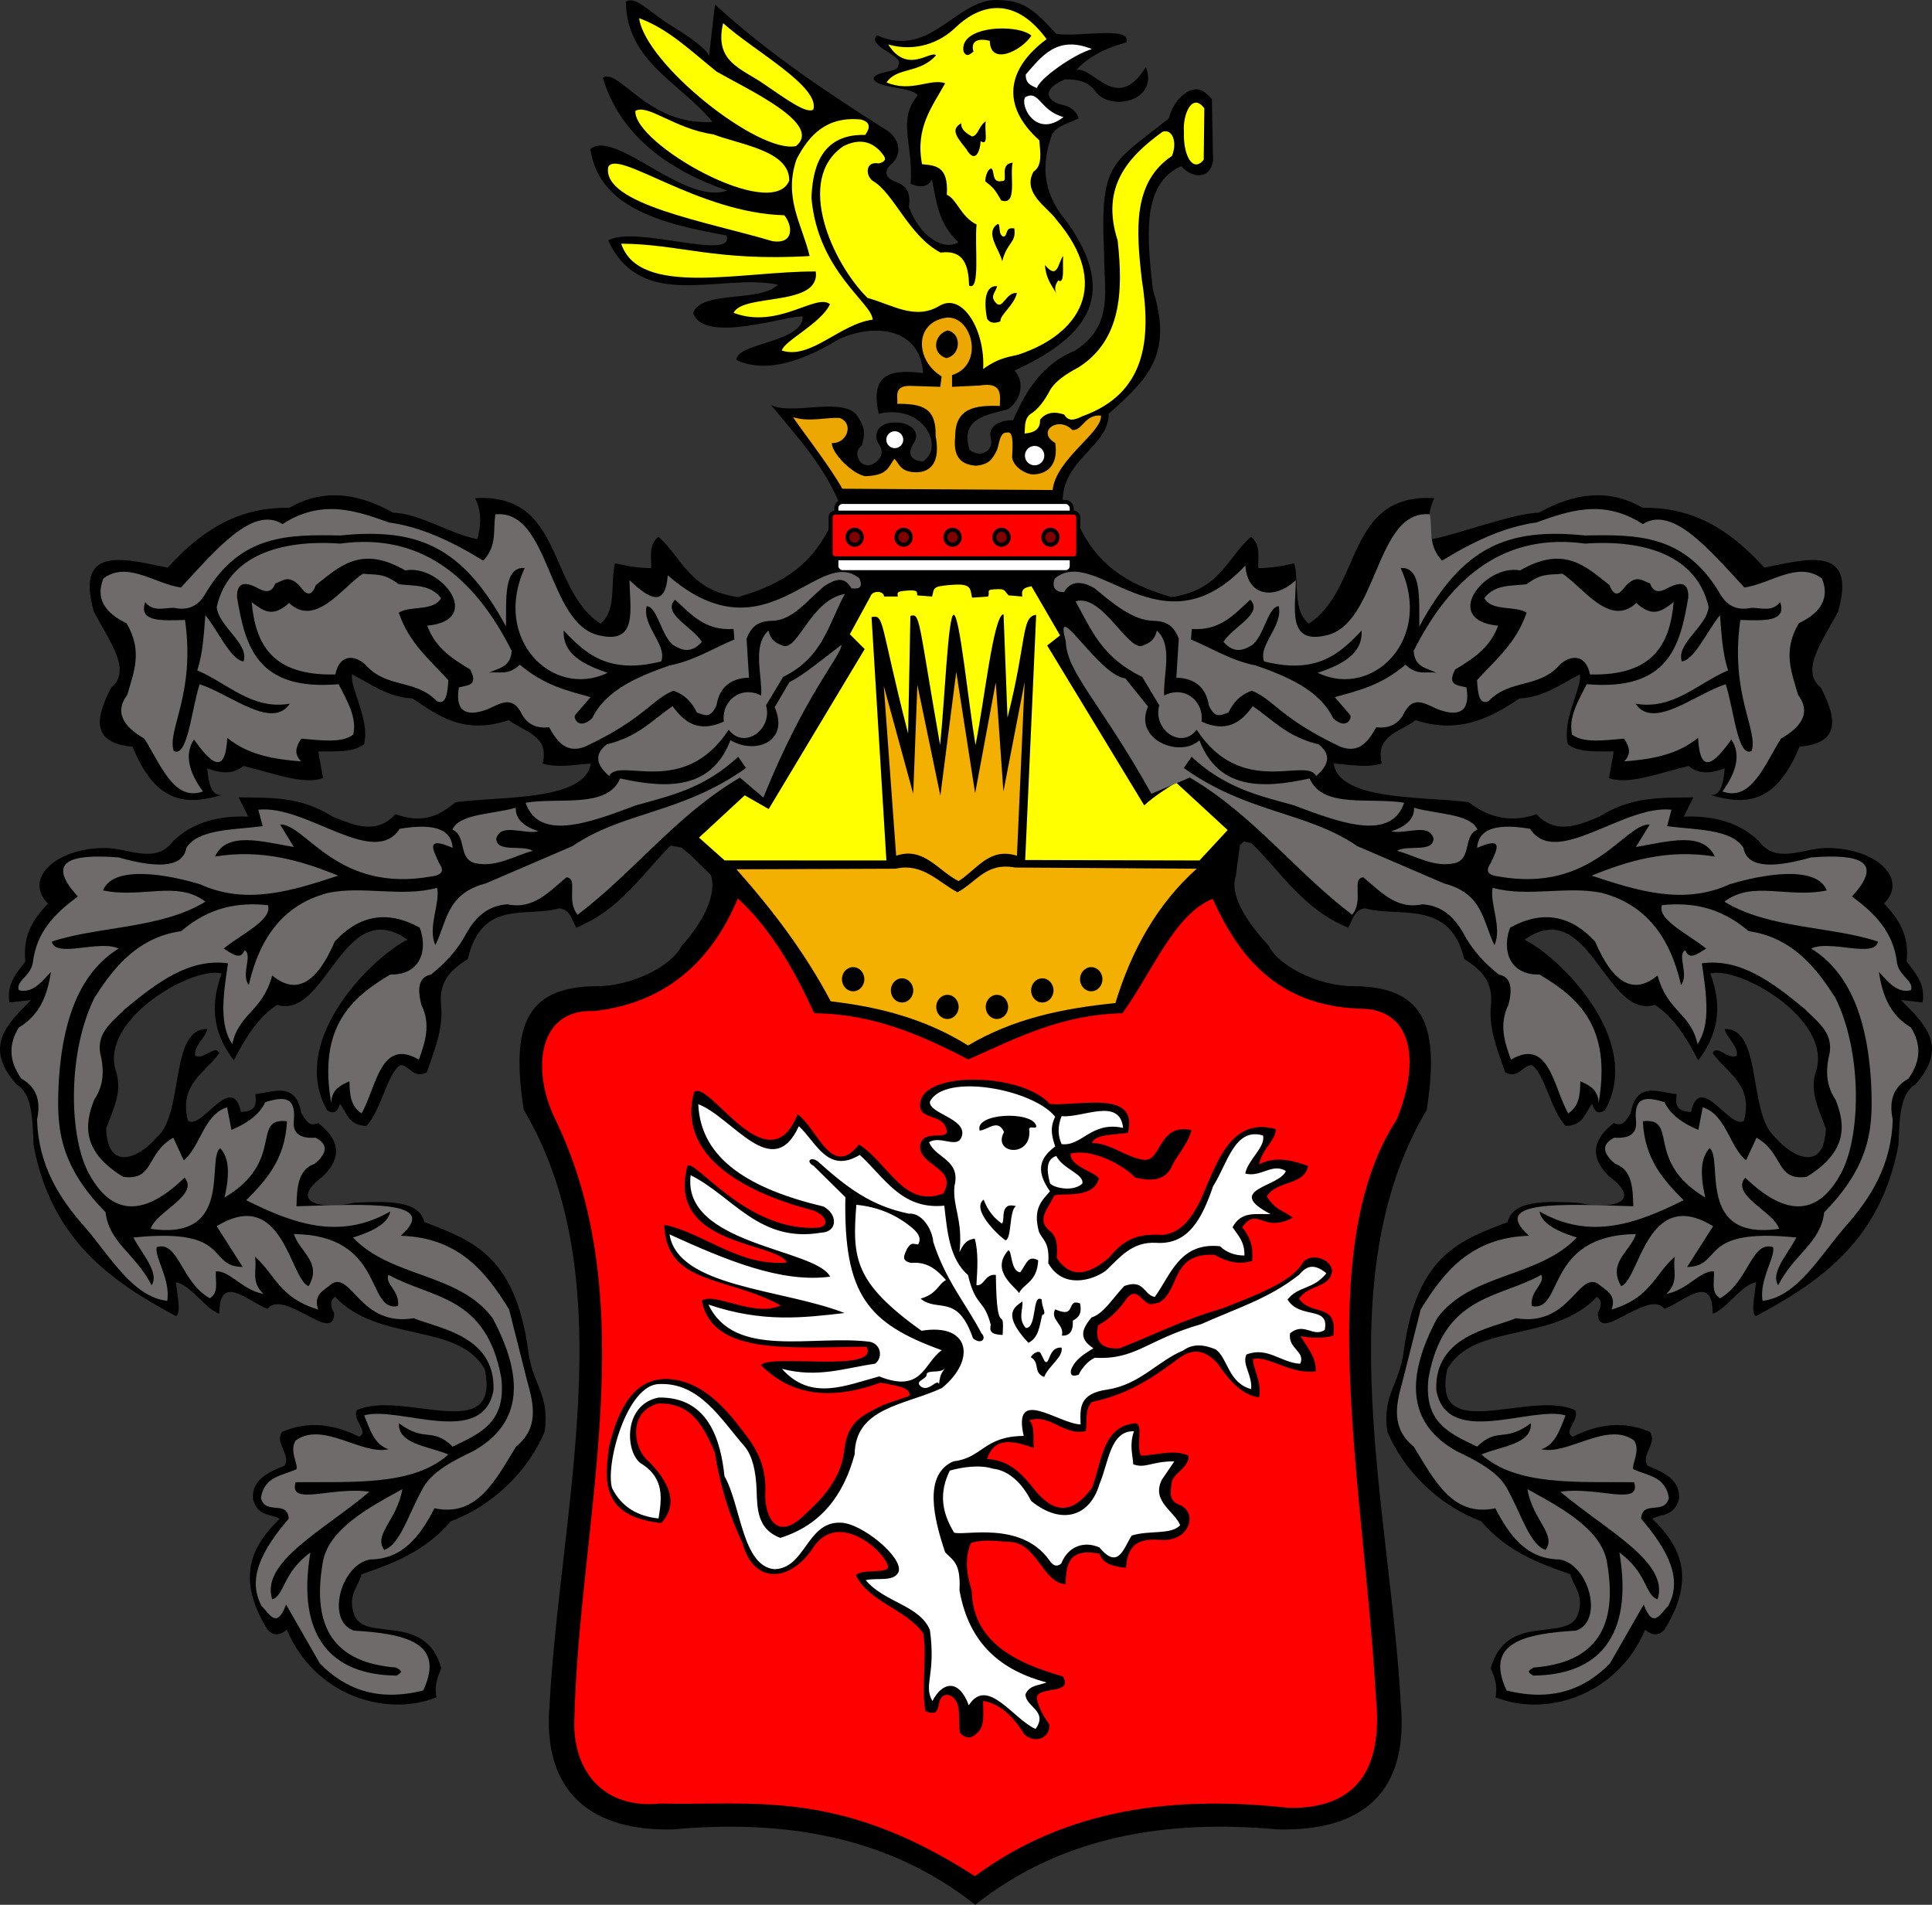 <?xml version="1.0" encoding="UTF-8" standalone="no"?>
<!-- Created with Inkscape (http://www.inkscape.org/) -->
<svg
   xmlns:dc="http://purl.org/dc/elements/1.1/"
   xmlns:cc="http://web.resource.org/cc/"
   xmlns:rdf="http://www.w3.org/1999/02/22-rdf-syntax-ns#"
   xmlns:svg="http://www.w3.org/2000/svg"
   xmlns="http://www.w3.org/2000/svg"
   xmlns:sodipodi="http://sodipodi.sourceforge.net/DTD/sodipodi-0.dtd"
   xmlns:inkscape="http://www.inkscape.org/namespaces/inkscape"
   id="svg2"
   sodipodi:version="0.32"
   inkscape:version="0.45.1"
   width="1026.201"
   height="1011.723"
   version="1.0"
   sodipodi:docbase="E:\WIKIPEDIA\Poczekalnia"
   sodipodi:docname="POL_gmina_Dębno_COA.svg"
   inkscape:output_extension="org.inkscape.output.svg.inkscape">
  <rect width="100%" height="100%" fill="#333333" stroke="none"/>
  <defs
     id="defs5" />
  <sodipodi:namedview
     inkscape:window-height="702"
     inkscape:window-width="836"
     inkscape:pageshadow="2"
     inkscape:pageopacity="0.0"
     guidetolerance="10.0"
     gridtolerance="10.0"
     objecttolerance="10.0"
     borderopacity="1.0"
     bordercolor="#666666"
     pagecolor="#ffffff"
     id="base"
     inkscape:zoom="0.4899861"
     inkscape:cx="511.17776"
     inkscape:cy="506.01435"
     inkscape:window-x="42"
     inkscape:window-y="6"
     inkscape:current-layer="svg2" />
  <g
     id="g3338"
     transform="translate(-0.134,0.66)">
    <path
       id="path3281"
       d="M 529.688,-0.656 C 507.843,-1.081 494.157,30.875 465.969,18.062 C 460.005,24.034 480.933,28.773 477.25,34.031 C 477.548,37.979 467.394,36.523 464.094,40.625 C 464.649,46.554 484.601,45.194 487.594,50 C 476.432,63.18 485.435,75.795 483.812,97 C 488.603,98.911 492.759,99.128 495.156,94.656 C 497.468,106.197 498.419,117.997 509.188,128 C 501.871,132.67 488.94,125.67 482.875,109.188 C 484.231,100.241 480.471,97.887 476.312,96.031 C 470.727,94.24 468.596,90.417 474.438,85.719 C 479.957,79.585 476.654,72.351 471.594,68.812 C 439.519,48.569 408.019,27.509 379.906,1.719 L 376.719,29.344 C 376.588,27.628 373.461,23.243 356.938,13.125 C 344.696,5.629 337.842,-3.053 332.562,0.219 C 332.802,32.021 361.989,43.676 378.594,64.094 C 344.028,66.268 329.085,35.226 320.344,40.625 C 329.756,72.428 357.226,90.515 386.375,100.531 C 363.815,108.717 326.85,67.626 313.719,78.5 C 318.141,108.742 349.171,117.869 386.031,124.375 C 390.772,138.557 337.527,118.653 323.188,127.062 C 341.044,165.406 382.698,144.238 413.375,150.531 C 403.644,160.175 372.788,153.334 368.281,165.562 C 373.867,182.412 419.065,166.523 426.5,167.438 C 426.588,181.573 391.292,181.169 391.344,190.625 C 410.271,199.185 432.586,187.324 446.156,179.312 C 464.84,170.843 489.054,173.637 490.406,197.5 C 474.998,195.665 461.77,196.464 466.906,219.125 C 490.422,213.577 502.186,236.523 490.406,244.469 C 482.895,243.819 482.198,239.569 485.75,234.188 C 488.978,229.297 484.336,223.529 475.625,223.781 C 466.053,223.557 463.913,230.672 466.688,234.781 C 468.425,237.354 469.732,240.563 466.219,244.094 C 458.229,251.334 451.945,240.036 457.812,236.125 C 459.757,229.869 459.904,226.176 454.688,219.125 C 445.477,210.444 420.417,220.046 409.594,214.406 C 422.679,230.329 436.804,245.42 445.312,265.156 L 444.438,283.844 L 440.844,279.312 C 429.519,302.5 411.429,310.768 392.156,316.469 C 366.402,312.913 362.736,295.872 349.875,284.438 C 344.437,288.803 346.231,295.231 346.031,301.094 C 340.061,301.115 333.554,300.116 326.781,298.531 C 324.246,309.228 327.768,323.703 319.094,330.562 C 290.683,312.051 299.718,261.115 252.469,263.938 C 256.396,271.7 255.37,278.749 253.75,285.719 C 239.057,282.936 223.364,272.144 208.906,271.625 C 198.365,265.721 187.906,262.368 177.594,262.406 C 169.573,262.436 161.628,264.516 153.781,269.062 C 127.283,268.601 107.712,280.38 89.25,300.812 C 68.828,297.052 39.424,287.274 49.969,324.156 C 57.95,339.56 70.494,355.331 59.188,364.562 C 50.669,380.873 48.615,394.028 70.5,395.938 C 82.332,424.705 97.364,427.819 117.906,421.562 C 112.421,422.22 110.93,415.564 110.219,407.469 C 117.721,410.326 124.344,410.557 129.438,406.188 C 144.365,409.707 161.242,416.491 171.719,412.594 L 169.156,398.5 C 177.752,398.177 187.155,399.482 193.5,394.656 C 196.768,381.592 185.914,364.722 187.094,357.5 C 197.196,362.638 206.077,369.639 219.156,370.312 C 233.081,379.509 246.342,389.806 270.406,381.844 C 278.371,388.045 292.154,389.874 288.344,404.906 C 296.887,407.349 305.425,405.41 313.969,404.906 C 310.853,424.915 266.014,422.246 242.219,425.406 C 234.282,431.656 226.008,437.388 210.188,431.812 C 200.129,442.723 188.472,437.88 176.844,433.094 C 159.073,421.904 143.103,423.235 126.875,422.844 L 132,433.094 C 114.613,432.393 101.626,436.957 92.281,445.906 C 82.886,458.734 68.645,449.858 56.375,449.75 C 29.639,449.535 12.458,466.271 25.625,479.219 C 18.442,486.899 12.069,495.258 13.594,510.062 C 8.963,516.173 3.56,521.799 5.125,531.781 L 16.656,530.5 C 4.273,542.933 -9.161,555.086 8.969,575.344 C 17.295,580.154 17.423,593.972 17.938,607.375 C 27.2,657.632 58.924,679.838 93.562,698.375 C 96.494,697.084 94.398,687.754 93.562,680.438 C 101.432,681.642 109.514,695.009 116.625,697.094 C 116.676,675.007 131.846,690.735 142.25,694.531 C 147.013,688.416 157.214,695 166.594,699.656 C 171.33,702.093 177.728,704.898 177.594,696.719 C 175.672,693.155 175.237,690.086 178.125,688.125 C 201.195,712.801 243.383,701.473 257.594,726.562 C 266.471,767.809 213.712,737.206 189.656,748.344 C 187.055,753.542 196.359,759.719 190.938,762.469 C 177.268,755.554 163.607,753.96 149.938,759.906 C 145.84,766.188 154.972,771.863 151.219,777.844 C 141.946,781.536 133.551,785.761 134.562,795.781 C 137.318,805.03 143.752,803.228 148.656,806.031 C 134.03,820.373 125.023,837.089 142.25,864.969 C 145.667,868.542 149.083,867.813 152.5,864.969 C 166.997,899.408 204.481,911.757 231.969,900.875 C 230.72,894.171 232.643,889.851 234.531,885.5 C 226.341,855.334 194.103,871.803 188.375,857.281 C 184.481,846.784 190.381,842.414 192.219,835.5 C 209.125,829.68 225.904,823.384 239.656,807.312 C 261.137,799.439 280.671,781.07 289.469,759.594 C 292.186,739.412 282.785,734.987 280.594,716.094 C 273.495,664.613 249.05,657.745 225.562,648.406 C 222.579,636.629 205.496,637.367 188.375,638.156 C 170.719,642.023 152.839,638.236 171.719,624.062 C 181.784,614.26 180.809,604.842 169.156,595.844 C 163.838,598.209 162.482,593.645 160.188,590.719 C 157.246,573.501 145.627,579.441 135.844,580.469 C 135.908,584.729 137.359,589.569 128.156,589.969 C 123.323,568.028 107.092,600.115 99.969,594.562 C 94.997,575.172 109.167,569.304 116.625,558.688 C 114.465,553.783 108.084,562.74 103.812,559.969 C 102.974,554.774 109.614,550.276 110.219,545.875 C 89.874,545.51 98.176,591.122 83.312,603.531 C 75.076,613.4 57.376,622.917 56.531,598.781 C 60.009,588.767 65.612,579.188 61.5,567.656 C 53.653,540.208 102.743,512.338 117.906,516.406 C 110.696,535.345 114.674,550.011 124.312,562.531 C 130.689,550.08 137.803,539.122 147.375,533.062 C 173.505,541.204 182.245,474.159 216.594,498.469 C 199.552,506.469 152.469,551.147 173.906,589.156 C 176.449,590.512 178.935,591.349 180.688,585.594 C 184.394,590.239 185.135,597.138 194.719,597.375 C 202.657,589.197 205.758,569.506 212.75,565.094 C 217.427,564.916 219.753,572.634 226.844,568.938 C 230.581,557.795 235.379,547.015 234.531,534.344 C 232.667,520.247 240.204,514.113 248.625,508.719 C 256.131,476.683 279.609,486.865 297.312,481.781 C 303.439,482.689 303.785,488.25 306.281,492.062 C 329.658,482.411 340.934,463.937 356.312,448.469 L 361.906,449.438 C 361.918,449.446 361.926,449.46 361.938,449.469 C 363.409,450.616 364.86,451.769 366.312,452.938 L 377.688,464.062 C 381.338,474.594 372.637,490.458 362.25,501.625 C 356.644,513.062 334.679,523.26 317.125,523.156 C 277.388,523.292 271.949,547.005 278.312,588.812 C 331.86,678.909 297.496,801.558 292,905.5 C 288.166,952.291 315.51,972.045 357.406,971.031 C 416.625,965.613 472.204,974.624 518.125,1011.062 C 564.046,974.624 619.656,965.613 678.875,971.031 C 722.844,972.045 748.084,952.291 744.25,905.5 C 738.754,801.558 704.422,678.909 757.969,588.812 C 764.333,547.005 758.862,523.292 719.125,523.156 C 701.571,523.26 679.606,513.062 674,501.625 C 663.613,490.458 652.881,475.282 656.531,464.75 L 658.75,448.094 L 660.875,446.344 L 664.906,447.188 C 680.948,462.899 692.174,482.148 716.188,492.062 C 718.684,488.25 719.029,482.689 725.156,481.781 C 742.86,486.865 770.338,476.683 777.844,508.719 C 786.265,514.113 793.802,520.247 791.938,534.344 C 791.09,547.015 795.888,557.795 799.625,568.938 C 806.715,572.634 809.042,564.916 813.719,565.094 C 820.711,569.506 823.812,589.197 831.75,597.375 C 841.334,597.138 842.074,590.239 845.781,585.594 C 847.534,591.349 850.02,590.512 852.562,589.156 C 874,551.147 826.917,506.469 809.875,498.469 C 844.223,474.159 852.964,541.204 879.094,533.062 C 888.666,539.122 895.78,550.08 902.156,562.531 C 911.795,550.011 915.773,535.345 908.562,516.406 C 923.726,512.338 972.784,540.208 964.938,567.656 C 960.825,579.188 966.46,588.767 969.938,598.781 C 969.093,622.917 951.393,613.4 943.156,603.531 C 928.292,591.122 936.595,545.51 916.25,545.875 C 916.855,550.276 923.495,554.774 922.656,559.969 C 918.384,562.74 912.004,553.783 909.844,558.688 C 917.301,569.304 931.472,575.172 926.5,594.562 C 919.376,600.115 903.146,568.028 898.312,589.969 C 889.11,589.569 890.561,584.729 890.625,580.469 C 880.842,579.441 869.223,573.501 866.281,590.719 C 863.986,593.645 862.631,598.209 857.312,595.844 C 845.659,604.842 844.685,614.26 854.75,624.062 C 873.63,638.236 855.719,642.023 838.062,638.156 C 820.941,637.367 803.89,636.629 800.906,648.406 C 777.419,657.745 752.973,664.613 745.875,716.094 C 743.684,734.987 734.283,739.412 737,759.594 C 745.797,781.07 765.332,799.439 786.812,807.312 C 800.565,823.384 817.312,829.68 834.219,835.5 C 836.057,842.414 841.957,846.784 838.062,857.281 C 832.335,871.803 800.128,855.334 791.938,885.5 C 793.825,889.851 795.749,894.171 794.5,900.875 C 821.987,911.757 859.472,899.408 873.969,864.969 C 877.386,867.813 880.801,868.542 884.219,864.969 C 901.446,837.089 892.439,820.373 877.812,806.031 C 882.716,803.228 889.151,805.03 891.906,795.781 C 892.918,785.761 884.522,781.536 875.25,777.844 C 871.496,771.863 880.628,766.188 876.531,759.906 C 862.861,753.96 849.17,755.554 835.5,762.469 C 830.078,759.719 839.382,753.542 836.781,748.344 C 812.725,737.206 759.998,767.809 768.875,726.562 C 783.086,701.473 825.273,712.801 848.344,688.125 C 851.232,690.086 850.765,693.155 848.844,696.719 C 848.709,704.898 855.138,702.093 859.875,699.656 C 869.255,695 879.455,688.416 884.219,694.531 C 894.623,690.735 909.793,675.007 909.844,697.094 C 916.955,695.009 925.037,681.642 932.906,680.438 C 932.071,687.754 929.975,697.084 932.906,698.375 C 967.544,679.838 999.269,657.632 1008.531,607.375 C 1009.046,593.972 1009.174,580.154 1017.5,575.344 C 1035.63,555.086 1022.196,542.933 1009.812,530.5 L 1021.344,531.781 C 1022.909,521.799 1017.506,516.173 1012.875,510.062 C 1014.4,495.258 1008.027,486.899 1000.844,479.219 C 1014.01,466.271 996.798,449.535 970.062,449.75 C 957.793,449.858 943.583,458.734 934.188,445.906 C 924.843,436.957 911.855,432.393 894.469,433.094 L 899.594,422.844 C 883.366,423.235 867.395,421.904 849.625,433.094 C 837.997,437.88 826.34,442.723 816.281,431.812 C 800.461,437.388 788.187,431.656 780.25,425.406 C 756.454,422.246 711.616,424.915 708.5,404.906 C 717.044,405.41 725.581,407.349 734.125,404.906 C 730.315,389.874 744.097,388.045 752.062,381.844 C 776.126,389.806 793.388,379.509 807.312,370.312 C 820.391,369.639 829.242,362.638 839.344,357.5 C 840.523,364.722 829.669,381.592 832.938,394.656 C 839.282,399.482 848.717,398.177 857.312,398.5 L 854.75,412.594 C 865.227,416.491 882.104,409.707 897.031,406.188 C 902.125,410.557 908.748,410.326 916.25,407.469 C 915.539,415.564 914.048,422.22 908.562,421.562 C 929.104,427.819 944.137,424.705 955.969,395.938 C 977.853,394.028 975.799,380.873 967.281,364.562 C 955.975,355.331 968.487,339.56 976.469,324.156 C 987.014,287.274 957.641,297.052 937.219,300.812 C 918.756,280.38 899.186,268.601 872.688,269.062 C 854.751,258.67 836.302,261.129 817.562,271.625 C 803.104,272.144 775.412,282.936 760.719,285.719 C 759.099,278.749 758.072,271.7 762,263.938 C 714.75,261.115 723.754,312.051 695.344,330.562 C 686.669,323.703 690.192,309.228 687.656,298.531 C 680.883,300.116 674.408,301.115 668.438,301.094 C 668.238,295.231 670.032,288.803 664.594,284.438 C 651.733,295.872 648.067,312.913 622.312,316.469 C 603.04,310.768 584.949,302.5 573.625,279.312 L 569.688,284.25 L 564.594,266 C 564.34,243.062 589.066,236.673 589.031,219.125 C 609.522,200.782 623.49,187.811 612.531,153.344 C 609.661,127.483 605.813,97.084 627.562,87.594 C 633.199,94.054 642.742,94.943 644.469,84.781 L 643.844,51.938 C 641.977,50.096 638.738,45.96 634.062,46.906 C 628.694,47.993 622.892,54.295 620.969,62.219 C 590.866,86.48 584.215,84.593 586.594,134.219 C 586.522,153.95 591.848,172.103 571.188,185.562 C 554.81,192.101 545.271,205.877 538.281,222.531 C 529.038,222.529 524.934,226.961 526.438,232.375 C 528.012,238.044 521.787,243.168 515.125,238.312 C 509.863,221.506 524.109,219.739 535.625,216.719 C 544.062,210.33 543.465,200.831 539.031,196.188 C 574.09,179.803 596.617,158.538 566.5,116.719 C 555.911,104.314 551.938,89.5 558.969,70.688 C 561.783,65.986 568.081,64.753 573.062,62.219 C 572.301,58.87 568.922,55.983 565.031,55.188 C 556.915,53.528 552.205,47.37 565.562,41.562 C 571.967,41.166 578.281,42.688 581.938,47.812 C 589.83,58.874 615.79,53.085 608.781,34.969 C 593.311,59.86 581.467,34.903 571.875,36.438 C 578.908,28.83 588.21,24.659 598.438,21.844 C 601.07,12.904 574.211,19.167 561.188,17.344 C 548.429,3.443 543.522,-0.382 529.688,-0.656 z M 447.406,287.594 L 566.219,288.656 L 556.188,301.281 L 455.906,298.281 L 447.406,287.594 z "
       style="fill:#000000;fill-rule:evenodd;stroke:none;stroke-width:1px;stroke-linecap:butt;stroke-linejoin:miter;stroke-opacity:1" />
    <path
       sodipodi:nodetypes="ccccccccccccccc"
       id="path3248"
       d="M 517.974,995.876 C 446.065,949.371 400.85,958.388 350.772,957.291 C 320.598,960.341 304.749,939.962 305.172,914.029 C 307.427,808.423 342.997,692.276 294.921,593.521 C 282.534,568.065 285.59,535 315.695,536.365 C 353.483,532.205 378.114,510.053 392.04,476.525 C 409.733,492.857 422.254,514.791 432.619,537.534 C 463.872,537.777 489.551,549.168 514.466,562.088 C 539.723,550.865 563.996,538.166 596.313,537.534 C 611.889,516.191 623.784,485.033 644.252,476.733 C 657.807,506.735 678.174,533.627 722.799,535.124 C 749.557,535.138 755.245,561.491 741.987,594.073 C 697.024,662.833 724.553,788.281 730.983,901.096 C 734.797,939.474 720.382,959.927 685.175,959.63 C 624.228,952.865 567.023,959.628 517.974,995.876 z "
       style="fill:#ff0000;fill-rule:evenodd;stroke:none;stroke-width:1px;stroke-linecap:butt;stroke-linejoin:miter;stroke-opacity:1" />
    <g
       transform="translate(-1.232,0)"
       id="g3297"
       style="stroke:none">
      <path
         style="fill:#000000;fill-rule:evenodd;stroke:none;stroke-width:0.641;stroke-linecap:butt;stroke-linejoin:miter;stroke-miterlimit:4;stroke-dasharray:none;stroke-opacity:1"
         d="M 424.997,591.174 C 435.537,598.635 443.129,625.954 457.615,607.203 C 473.294,617.181 481.448,641.208 502.399,633.259 C 510.532,619.234 488.522,618.756 490.185,607.203 C 492.239,598.613 506.382,605.809 504.028,599.06 C 502.259,591.346 491.056,593.794 490.185,587.661 C 487.31,567.738 543.877,568.52 558.971,585.696 C 574.021,587.066 606.495,577.768 600.446,601.064 C 592.976,602.17 582.965,601.75 581.382,606.389 C 591.55,606.556 600.087,614.485 609.067,615.345 C 618.051,616.655 616.777,595.481 634.309,599.629 C 631.523,608.745 625.766,613.557 623.388,619.804 C 619.28,626.776 612.194,626.638 604.324,624.832 C 598.8,618.766 581.991,609.058 569.983,612.088 C 569.811,619.335 583.804,621.878 585.027,625.453 C 581.529,637.513 562.229,631.843 561.026,634.888 C 558.522,640.859 551.706,646.83 558.583,652.801 C 563.146,656.084 563.108,661.667 562.654,667.458 C 570.414,679.212 580.043,676.001 590.339,667.458 C 599.185,656.667 606.219,654.636 618.838,655.244 C 628.693,654.373 634.391,646.226 639.195,636.516 C 648.055,615.891 655.453,592.587 679.094,599.06 C 678.603,605.802 672.055,608.997 670.137,617.788 C 678.822,613.274 687.508,615.586 696.193,618.602 C 694.136,629.302 679.526,626.014 674.208,634.888 C 679.766,643.055 682.454,641.598 688.011,646.145 C 671.891,654.666 669.497,639.657 661.18,651.173 C 665.358,656.412 667.197,661.386 666.453,669.087 C 660.901,670.728 654.616,670.538 646.523,665.83 C 632.919,665.147 629.069,671.697 626.262,677.517 C 623.507,683.86 621.566,688.459 617.21,691.123 C 611.588,692.712 611.589,692.59 606.625,687.815 C 603.419,685.241 601.836,687.131 600.11,688.629 C 596.123,694.517 591.3,699.688 584.64,703.286 C 583.011,711.089 585.441,716.102 596.039,715.5 C 614.15,708.35 631.125,699.78 650.595,694.329 C 666.38,688.025 687.003,680.693 693.08,670.476 C 696.737,664.295 708.439,667.609 708.935,674.403 C 707.746,683.705 696.415,681.427 691.355,689.156 C 697.912,698.604 712.088,690.949 709.557,708.794 C 704.143,710.249 698.302,710.211 692.122,708.985 C 695.747,714.897 700.6,720.362 700.265,727.713 C 686.96,729.588 675.102,719.181 666.88,721.199 C 667.071,726.874 671.823,733.939 670.137,741.556 C 661.204,740.399 654.428,732.769 648.152,723.642 C 640.439,714.962 633.549,716.149 626.981,721.199 C 614.272,730.634 601.228,739.822 581.382,743.999 C 577.586,747.348 578.822,754.053 578.125,759.47 C 565.867,762.078 559.385,749.962 547.998,753.77 C 551.218,756.55 549.978,763.233 550.441,768.426 C 537.575,763.753 529.306,763.294 525.629,774.318 C 536.141,774.691 542.847,780.774 548.812,787.969 C 558.421,800.831 568.73,806.79 581.382,789.597 C 586.573,776.06 586.861,757.619 603.368,755.398 C 609.598,754.093 604.393,767.07 607.439,772.498 C 615.871,772.299 624.589,768.958 632.681,772.498 C 633.109,779.09 623.902,782.014 623.724,787.154 C 622.656,793.107 622.878,796.815 627.795,798.554 C 637.852,802.586 633.525,818.226 618.024,817.282 C 606.391,816.284 600.392,819.349 599.439,832.083 C 592.634,831.429 586.939,829.824 585.454,824.61 C 567.789,821.035 567.844,831.884 567.3,840.8 C 554.468,839.754 552.286,817.545 536.215,818.288 C 529.828,817.727 523.442,816.884 517.056,818.911 C 513.443,827.997 515.046,836.105 517.486,844.056 C 517.988,870.621 539.186,882.189 565.911,889.751 C 567.946,893.062 567.181,895.253 563.469,896.266 C 558.878,897.468 552.094,897.49 552.069,901.151 C 552.905,906.21 555.462,910.696 558.583,914.993 C 559.897,921.077 552.42,926.362 545.555,920.693 C 539.845,911.485 533.092,904.362 523.57,902.78 C 523.467,909.135 524.731,916.401 520.313,919.879 C 517.507,922.758 514.544,923.125 511.356,919.879 C 509.855,912.624 513.17,901.998 504.842,899.523 C 496.689,899.505 503.643,912.662 492.915,908.241 C 490.554,894.478 493.845,882.008 491.814,866.952 C 482.388,853.816 462.715,850.148 455.986,836.01 C 459.495,832.462 471.794,835.262 473.086,831.939 C 473.277,825.365 447.854,800.884 433.809,820.587 C 421.63,839.917 401.733,841.335 395.731,818.911 C 388.563,803.848 383.645,787.847 381.074,770.869 C 375.207,757.225 368.827,744.191 350.947,744.813 C 335.082,749.259 337.894,767.465 344.432,774.126 C 353.904,783.154 363.676,796.404 352.575,808.325 C 321.075,804.789 322.221,786.544 324.89,767.612 C 330.093,746.271 338.8,731.374 355.832,731.785 C 372.582,732.428 385.115,744.821 396.545,760.284 C 404.192,769.727 408.63,779.772 407.849,792.663 C 407.614,805.248 413.923,817.61 427.487,805.068 C 438.182,795.453 447.727,785.195 449.664,770.63 C 451.263,754.139 459.368,751.181 470.834,745.435 L 484.485,740.742 C 485.069,736.114 477.483,735.359 469.014,733.748 C 438.78,744.678 419.704,738.339 405.502,724.456 C 410.694,718.167 468.92,728.912 461.686,714.685 C 420.9,714.789 379.904,719.539 374.128,690.161 C 381.155,685.456 401.943,699.3 416.087,692.7 C 387.514,677.045 355.288,682.044 354.155,649.879 C 374.584,653.844 393.888,672.172 419.344,669.901 C 413.637,658.793 355.023,661.306 366.561,618.411 C 371.417,615.714 398.449,653.954 436.157,651.412 C 442.615,650.319 439.836,644.587 433.187,642.216 C 393.426,631.925 361.463,611.732 369.961,579.565 C 377.188,571.179 409.451,630.432 424.997,591.174 z "
         id="path2161"
         sodipodi:nodetypes="cccccccccccccccccccccccccccccccccccccccccccccccccccccccccccccccccccccccccccccccccccccccccccccccccccccccc" />
      <path
         style="fill:#ffffff;fill-rule:evenodd;stroke:none;stroke-width:1px;stroke-linecap:butt;stroke-linejoin:miter;stroke-opacity:1"
         d="M 505.851,780.447 C 500.334,791.756 501.209,802.05 508.137,813.359 C 513.265,815.35 543.557,806.751 558.834,828.178 C 561.983,833.158 565.073,829.738 565.073,829.738 C 568.797,820.56 577.167,817.681 585.352,821.258 C 595.499,833.588 598.281,821.326 602.511,814.919 C 612.282,811.951 623.14,814.749 628.249,809.459 C 625.128,801.831 612.781,796.79 618.5,785.281 L 625.129,775.532 C 612.918,775.499 609.835,779.514 603.291,777.092 C 602.984,771.533 601.151,766.992 603.681,759.543 C 590.943,759.155 590.206,776.467 585.352,787.621 C 580.539,804.266 565.711,810.049 549.084,796.59 C 544.145,786.841 536.995,780.341 528.806,779.431 C 521.916,777.221 512.741,778.502 505.851,780.447 z "
         id="path3247"
         sodipodi:nodetypes="ccccccccccccccc" />
      <path
         style="fill:#ffffff;fill-rule:evenodd;stroke:none;stroke-width:1px;stroke-linecap:butt;stroke-linejoin:miter;stroke-opacity:1"
         d="M 565.238,592.185 C 562.962,597.947 563.33,602.764 565.238,607.032 C 576.02,608.389 580.964,594.702 597.92,598.417 C 596.1,581.932 576.257,593.302 565.238,592.185 z "
         id="path3267"
         sodipodi:nodetypes="cccc" />
      <path
         style="fill:#ffffff;fill-opacity:1;fill-rule:evenodd;stroke:none;stroke-width:1px;stroke-linecap:butt;stroke-linejoin:miter;stroke-opacity:1"
         d="M 562.431,613.333 C 565.846,620.321 577.448,622.939 576.239,628.04 C 570.926,632.847 560.059,629.917 559.063,627.703 C 557.062,620.44 557.271,614.927 562.431,613.333 z "
         id="path3269"
         sodipodi:nodetypes="cccc" />
      <path
         style="fill:#ffffff;fill-rule:evenodd;stroke:none;stroke-width:1px;stroke-linecap:butt;stroke-linejoin:miter;stroke-opacity:1"
         d="M 503.38,725.757 C 501.745,729.063 494.363,726.76 493.559,729.114 C 493.947,731.985 487.33,732.559 490.078,735.454 C 494.553,739.432 499.029,731.216 500.148,734.46 C 500.713,728.486 502.213,728.122 503.38,725.757 z "
         id="path3273"
         sodipodi:nodetypes="ccccc" />
      <path
         id="path3271"
         style="fill:#ffffff;fill-opacity:1;fill-rule:evenodd;stroke:none;stroke-width:1px;stroke-linecap:butt;stroke-linejoin:miter;stroke-opacity:1"
         d="M 425.696,597.504 C 411.746,627.941 390.406,592.694 372.26,585.829 C 373.528,615.413 400.269,631.004 438.719,640.164 C 446.254,644.07 446.585,653.767 437.371,654.084 C 404.704,659.642 390.641,634.756 368.218,623.549 C 363.495,660.657 434.717,662.401 442.311,677.435 C 416.202,680.941 386.711,668.496 356.992,654.982 C 361.478,683.238 417.052,683.856 449.945,696.744 C 428.167,699.226 406.585,702.044 377.648,692.253 C 391.578,721.457 433.056,708.157 463.416,712.011 C 469.929,713.496 470.056,721.096 466.11,723.686 C 450.252,725.884 435.954,731.427 416.715,726.381 C 432.11,743.732 450.445,735.211 468.356,730.422 C 491.368,739.544 491.88,723.456 501.585,716.502 C 462.299,702.307 449.41,687.079 450.394,635.224 L 433.506,618.551 C 428.973,616.186 432.209,613.159 436.142,616.541 C 450.824,629.724 463.844,639.852 484.127,643.976 C 490.883,643.337 496.462,651.948 497.095,659.024 C 503.577,679.288 514.154,691.364 522.69,707.521 C 525.493,710.239 522.712,713.84 518.2,710.215 C 509.88,685.971 499.368,696.668 490.359,689.11 C 499.26,686.526 499.503,681.544 503.83,679.231 C 498.907,673.686 493.936,669.384 485.342,670.132 C 479.512,668.954 481.863,665.728 483.214,662.499 C 485.323,659.403 485.855,659.8 489.012,660.371 C 490.549,657.931 489.957,655.254 486.766,652.288 C 477.688,644.373 467.41,640.354 456.231,639.266 C 453.933,668.012 455.27,680.626 490.808,706.174 C 516.617,701.856 520.014,721.635 501.663,736.591 C 482.36,745.676 455.623,746.758 455.333,771.734 C 449.489,793.442 437.527,809.397 415.817,816.19 C 403.754,811.594 403.529,801.079 403.244,790.594 C 402.857,780.968 401.149,772.882 396.957,767.693 C 384.001,752.853 372.973,733.642 351.603,734.464 C 334.364,734.571 322.818,777.113 326.457,789.696 C 331.608,800.05 340.292,804.71 351.154,805.862 C 352.893,795.323 354.254,784.863 342.623,777.123 C 333.547,772.431 331.585,745.526 351.154,741.648 C 377.374,741.128 384.162,763.943 386.18,783.41 C 394.952,798.79 395.547,831.154 412.674,832.805 C 429.205,832.463 429.848,807.554 447.699,808.107 C 458.738,808.063 481.194,826.431 478.684,834.152 C 476.394,839.788 467.035,837.177 461.171,838.642 C 471.375,850.622 489.884,851.969 495.298,865.136 C 498.606,889.148 491.634,894.193 496.646,902.856 C 501.888,892.529 510.712,890.919 515.955,905.101 C 525.819,889.507 539.649,912.545 551.429,917.675 C 558.243,907.972 546.142,906.07 546.041,899.264 C 548.287,894.176 553.306,894.634 557.267,892.977 C 533.769,886.692 516.142,873.121 511.015,844.031 C 511.748,829.276 507.537,828.257 503.381,823.824 C 497.377,805.991 491.613,782.472 507.853,775.503 C 523.308,773.723 523.812,762.2 545.124,762.032 C 539.003,735.413 563.384,755.434 575.346,755.94 C 575.037,746.961 574.507,739.535 589.685,737.37 C 606.832,734.752 616.463,722.11 629.876,716.619 C 634.763,713.1 640.294,713.254 647.076,716.053 C 653.644,720.748 653.643,733.826 665.936,737.158 C 666.58,729.492 660.956,724.04 663.418,718.787 C 674.681,714.395 681.717,723.182 691.981,723.686 C 694.966,717.103 685.318,715.762 686.592,707.521 C 693.969,701.341 698.869,709.886 705.003,705.725 C 707.738,692.602 691.763,700.336 685.245,689.559 C 691.218,682.182 698.729,684.498 705.901,675.639 C 698.438,669.442 694.567,672.763 691.414,676.419 C 674.976,689.331 657.983,694.27 639.384,702.659 C 610.361,711.018 604.755,721.705 582.921,720.503 C 579.105,722.187 575.612,726.573 574.331,729.524 C 570.379,730.859 569.824,729.282 570.289,726.83 C 572.633,720.957 577.901,718.18 582.141,715.467 C 573.591,709.929 576.604,704.645 581.125,699.107 C 587.585,697.177 592.708,688.424 598.579,682.374 C 609.277,678.528 608.67,687.107 614.745,688.212 C 623.265,676.441 627.972,659.096 649.321,661.269 C 652.742,664.449 657.017,666.205 662.344,666.209 C 662.553,659.184 659.315,655.896 656.038,651.195 C 660.653,642.604 668.042,644.38 676.264,644.205 C 650.999,631.058 681.323,629.766 684.347,621.304 C 677.162,616.854 670.931,624.905 662.793,622.651 C 664.268,615.2 673.737,608.514 672.223,602.444 C 657.12,597.917 653.266,617.618 645.729,629.387 C 639.786,646.679 632.6,660.517 615.643,659.473 C 602.672,658.649 596.21,667.227 588.7,674.291 C 581.597,679.492 565.843,684.097 558.165,670.25 C 558.964,659.005 555.279,658.223 553.225,653.635 C 549.803,641.083 554.893,637.042 559.063,632.081 C 550.484,620.028 554.825,613.575 561.844,608.282 C 560.266,603.288 558.742,598.674 561.844,592.51 C 550.228,577.862 503.073,569.009 495.298,584.482 C 494.591,590.78 514.557,593.37 512.362,602.444 C 510.367,610.243 501.081,602.082 494.849,606.036 C 498.195,614.548 511.888,615.242 508.321,629.387 C 507.325,640.729 512.914,647.013 511.015,664.412 C 513.709,658.293 516.404,657.694 519.098,657.228 C 521.077,664.116 520.591,672.977 519.996,681.925 C 524.019,682.74 524.744,675.623 530.324,676.537 C 530.796,712.85 535.07,690.379 533.916,708.419 C 530.241,708.104 526.364,707.978 527.63,703.03 C 523.902,688.726 519.706,694.112 515.505,676.537 C 505.741,668.095 504.532,653.77 502.932,639.715 C 480.159,642.05 471.059,624.562 458.028,612.772 C 440.951,623.038 435.017,606.142 425.696,597.504 z M 521.708,599.83 C 519.005,590.533 549.009,589.317 551.672,597.036 C 552.654,599.981 547.162,596.262 548.117,599.957 C 548.961,614.567 528.273,612.238 534.659,600.591 C 531.401,593.235 525.867,599.682 521.708,599.83 z M 523.867,636.523 C 526.135,642.652 529.561,646.465 533.516,649.22 C 535.521,647.732 531.915,637.556 541.007,639.951 C 537.316,642.235 538.801,657.638 535.421,658.107 C 530.688,654.818 517.227,641.415 523.867,636.523 z M 536.817,663.567 C 538.976,662.679 537.96,674.69 543.293,675.121 C 546.505,670.846 547.359,665.678 552.815,668.773 C 552.234,680.428 545.132,680.941 542.658,686.167 C 540.868,682.975 527.246,674.488 536.817,663.567 z M 554.72,689.595 C 554.644,694.011 557.686,697.261 554.974,697.721 C 553.476,703.336 553.246,709.827 547.61,712.576 C 532.658,696.654 541.111,693.14 544.435,690.611 C 544.762,695.288 541.985,699.727 546.213,704.704 C 552.364,704.854 549.41,686.017 554.72,689.595 z M 575.034,691.627 C 576.134,696.659 574.522,699.118 571.225,700.768 C 571.46,707.001 569.155,708.876 565.385,708.767 C 566.983,702.763 558.872,700.431 561.83,694.801 C 573.695,700.024 567.254,688.81 575.034,691.627 z M 565.258,715.116 C 566.145,720.321 558.28,724.765 555.989,730.733 C 549.804,728.263 554.095,723.29 548.879,720.194 C 549.959,718.115 553.335,716.364 554.085,718.036 L 556.243,722.353 C 559.061,725.173 558.021,714.523 565.258,715.116 z "
         sodipodi:nodetypes="ccccccccccccccccccccccccccccccccccccccccccccccccccccccccccccccccccccccccccccccccccccccccccccccccccccccccccccccccccccccccccccccccccccccc" />
    </g>
    <path
       sodipodi:nodetypes="cccc"
       id="path3152"
       d="M 580.112,25.41 C 570.678,28.09 552.462,40.84 550.91,46.082 C 547.777,44.839 544.714,43.528 545.004,38.863 C 552.974,29.872 561.305,17.727 580.112,25.41 z "
       style="fill:#ffffff;fill-rule:evenodd;stroke:none;stroke-width:1px;stroke-linecap:butt;stroke-linejoin:miter;stroke-opacity:1" />
    <path
       sodipodi:nodetypes="ccc"
       id="path3154"
       d="M 544.676,51.003 C 552.144,46.732 552.401,58.192 565.019,61.503 C 550.531,72.938 541.814,55.713 544.676,51.003 z "
       style="fill:#ffffff;fill-opacity:1;fill-rule:evenodd;stroke:none;stroke-width:1px;stroke-linecap:butt;stroke-linejoin:miter;stroke-opacity:1" />
    <path
       sodipodi:nodetypes="cccc"
       id="path3156"
       d="M 639.83,56.909 C 633.395,48.084 628.223,60.285 629.002,69.378 C 628.48,81.897 633.79,91.42 639.502,84.143 L 639.83,56.909 z "
       style="fill:#ffff00;fill-rule:evenodd;stroke:none;stroke-width:1px;stroke-linecap:butt;stroke-linejoin:miter;stroke-opacity:1" />
    <path
       sodipodi:nodetypes="cscc"
       id="path3158"
       d="M 432.131,57.566 C 428.533,59.864 418.125,52.368 405.738,43.847 C 393.756,35.605 379.383,32.174 384.226,11.629 C 400.375,26.252 435.829,45.266 432.131,57.566 z "
       style="fill:#ffff00;fill-rule:evenodd;stroke:none;stroke-width:1px;stroke-linecap:butt;stroke-linejoin:miter;stroke-opacity:1" />
    <path
       sodipodi:nodetypes="cccc"
       id="path3160"
       d="M 339.602,9.004 C 355.23,14.643 367.589,26.819 380.756,37.378 C 398.243,47.371 437.347,65.202 422.944,76.925 C 403.087,81.19 343.042,33.493 339.602,9.004 z "
       style="fill:#ffff00;fill-opacity:1;fill-rule:evenodd;stroke:none;stroke-width:1px;stroke-linecap:butt;stroke-linejoin:miter;stroke-opacity:1" />
    <path
       sodipodi:nodetypes="cccc"
       id="path3162"
       d="M 337.633,58.222 C 344.352,54.433 358.629,67.842 378.976,70.69 C 393.433,76.257 419.673,79.339 419.335,95.299 C 410.152,117.587 336.333,75.543 337.633,58.222 z "
       style="fill:#ffff00;fill-opacity:1;fill-rule:evenodd;stroke:none;stroke-width:1px;stroke-linecap:butt;stroke-linejoin:miter;stroke-opacity:1" />
    <path
       sodipodi:nodetypes="cccc"
       id="path3164"
       d="M 416.71,113.674 C 421.02,118.724 422.348,129.186 410.475,127.455 C 376.199,117.21 319.834,107.825 323.196,88.081 C 327.892,78.065 370.883,112.471 416.71,113.674 z "
       style="fill:#ffff00;fill-opacity:1;fill-rule:evenodd;stroke:none;stroke-width:1px;stroke-linecap:butt;stroke-linejoin:miter;stroke-opacity:1" />
    <path
       sodipodi:nodetypes="cccccccccccc"
       id="path3166"
       d="M 459.693,71.019 C 434.911,70.26 431.645,91.032 431.147,104.487 C 434.515,143.518 463.586,160.383 463.631,169.126 C 446.233,171.415 430.67,190.533 415.397,185.532 C 416.51,180.446 436.24,171.152 440.99,160.923 C 433.676,154.846 413.47,174.459 389.804,165.516 C 394.646,154.996 435.874,162.529 433.444,143.533 C 394.517,143.299 339.685,157.537 330.087,128.767 C 360.899,128.927 380.32,138.286 430.163,135.33 C 426.266,118.73 416.076,104.377 423.272,83.815 C 430.054,70.809 439.324,61.057 457.396,62.816 C 462.443,64.123 462.509,67.091 459.693,71.019 z "
       style="fill:#ffff00;fill-opacity:1;fill-rule:evenodd;stroke:none;stroke-width:1px;stroke-linecap:butt;stroke-linejoin:miter;stroke-opacity:1" />
    <path
       sodipodi:nodetypes="cccccccccccc"
       id="path3168"
       d="M 617.584,69.364 C 622.7,67.449 625.7,74.681 622.62,82.182 C 601.653,96.192 603.641,121.678 606.597,147.649 C 611.835,180.29 608.545,208.399 575.008,220.441 C 571.125,222.287 567.787,223.619 565.394,219.525 C 559.908,217.668 555.596,218.493 552.575,222.272 C 552.733,226.242 550.846,229.137 544.335,229.597 C 544.738,226.111 544.069,222.358 547.081,219.525 C 551.54,216.891 555.014,212.041 558.069,206.248 C 560.936,201.558 566.677,197.825 573.177,194.345 C 595.469,179.993 596.867,154.696 593.778,127.048 C 584.76,98.974 598.816,82.94 617.584,69.364 z "
       style="fill:#ffff00;fill-opacity:1;fill-rule:evenodd;stroke:none;stroke-width:1px;stroke-linecap:butt;stroke-linejoin:miter;stroke-opacity:1" />
    <path
       sodipodi:nodetypes="ccccsccccccccccccccccscccccccccccccccccccccccccccccccccc"
       d="M 556.058,20.142 C 534.804,35.871 531.694,55.474 552.168,73.839 C 552.719,80.396 553.934,87.376 549.098,90.505 C 542.893,101.919 556.726,109.493 561.115,115.843 C 590.924,150.925 573.138,176.915 541.499,187.548 C 537.603,188.857 531.696,188.609 522.344,195.324 C 523.5,175.35 511.814,154.874 499.538,161.554 C 486.289,169.861 473.727,160.965 460.944,157.607 C 442.396,139.291 421.975,94.526 448.225,76.909 C 456.71,72.757 463.032,74.478 467.961,79.979 C 469.896,82.346 472.298,84.776 466.836,86.157 C 460.12,84.782 459.494,91.999 463.575,95.329 C 474.928,101.739 482.578,124.34 499.702,133.505 C 512.654,131.828 514.546,141.104 514.889,151.028 C 520.948,154.31 517.723,129.89 518.836,118.573 C 510.522,114.564 508.31,104.969 503.047,102.785 C 504.064,87.245 496.773,87.284 489.89,86.557 C 486.162,67.254 495.221,56.087 502.17,43.577 C 494.27,40.758 484.271,48.663 471.031,43.138 C 476.575,34.793 488.71,38.611 497.346,28.665 C 494.134,26.015 482.068,39.025 471.908,22.964 C 486.524,27.074 499.363,21.98 507.716,13.917 C 518.738,3.279 537.64,-4.962 556.058,20.142 z M 529.794,151.352 C 523.677,150.763 522.47,158.835 524.455,168.707 C 525.891,170.992 528.58,171.243 531.511,170.042 C 531.109,166.673 538.829,161.465 540.283,154.976 C 534.361,154.299 532.779,164.368 529.032,160.125 C 525.858,156.565 528.786,154.912 529.794,151.352 z M 564.885,135.333 C 564.291,140.331 565.978,150.544 562.215,148.301 C 560.044,151.346 560.265,153.708 561.643,155.739 C 557.345,149.166 555.649,146.054 555.159,140.1 C 562.243,148.63 562.175,138.12 564.885,135.333 z M 533.227,125.034 C 529.921,124.178 531.906,117.869 529.985,118.359 C 522.859,123.04 531.554,132.624 532.464,138.193 C 534.961,127.853 540.068,128.461 538.896,120.666 C 533.638,119.794 535.783,124.348 533.227,125.034 z M 537.995,85.748 C 536.376,93.02 540.725,108.871 531.892,105.772 C 528.633,99.936 527.745,99.039 523.501,95.665 C 523.375,94.955 523.912,89.825 526.552,88.799 C 528.716,89.531 526.428,96.892 532.464,95.474 C 536.143,95.902 530.458,86.566 537.995,85.748 z M 510.723,64.77 C 510.437,68.062 513.218,70.039 516.445,71.826 C 519.859,71.306 519.962,66.181 523.761,63.765 C 522.791,68.459 525.604,77.288 521.022,74.305 C 520.761,79.796 518.009,86.637 513.393,78.501 C 507.11,70.841 505.613,67.847 510.723,64.77 z M 511.984,26.919 C 508.969,13.015 540.382,11.71 547.978,18.246 C 543.141,25.94 526.18,34.787 525.861,21.021 C 520.464,19.647 515.443,20.518 517.188,26.746 C 514.529,28.994 513.486,29.296 511.984,26.919 z "
       style="fill:#ffff00;fill-rule:evenodd;stroke:none;stroke-width:0.354;stroke-linecap:butt;stroke-linejoin:miter;stroke-miterlimit:4;stroke-opacity:1"
       id="path3170" />
    <path
       sodipodi:nodetypes="cccccccccsccccccccccccccccccccc"
       d="M 421.391,220.94 C 424.111,225.396 440.911,246.902 447.541,258.929 L 559.253,259.623 C 561.023,243.101 585.706,229.007 584.926,220.073 C 576.195,219.292 575.053,228.388 569.661,227.706 C 562.336,219.991 550.309,228.606 560.641,234.644 C 562.121,244.636 558.036,250.782 549.539,251.297 C 545.412,251.675 538.361,247.471 537.743,242.277 C 538.065,235.389 538.578,228.119 534.968,229.093 C 530.764,228.861 531.071,235.783 529.379,239.014 C 527.117,243.335 525.335,246.101 518.538,246.712 C 509.089,246.024 506.472,240.482 507.517,230.915 C 507.546,215.929 518.37,214.502 531.195,214.956 C 531.497,208.804 532.449,202.12 520.397,204.114 L 505.826,204.808 L 505.826,198.563 C 523.27,193.105 516.568,167.091 503.05,168.033 C 485.5,170.371 486.267,190.832 500.275,199.257 L 499.581,204.808 L 483.622,204.288 C 474.291,204.218 477.298,210.487 476.683,213.828 C 489.929,213.767 497.489,215.845 497.102,230.952 C 499.11,241.258 497.012,249.459 487.785,250.181 C 478.853,250.386 478.196,246.536 475.296,242.971 C 471.848,247.124 472.201,251.837 459.808,252.263 C 452.987,251.288 441.821,239.981 441.99,234.644 C 449.685,235.203 454.157,224.476 446.154,221.331 C 438.587,220.916 430.289,223.645 421.391,220.94 z M 503.481,174.843 C 496.385,176.807 494.536,186.95 502.811,189.572 C 510.957,187.7 510.711,176.197 503.481,174.843 z "
       style="fill:#eda702;fill-opacity:1;fill-rule:evenodd;stroke:none;stroke-width:1px;stroke-linecap:butt;stroke-linejoin:miter;stroke-opacity:1"
       id="path2175" />
    <path
       transform="translate(-1.116,-0.67)"
       d="M 555.927 242.018 A 5.133 5.133 0 1 1  545.661,242.018 A 5.133 5.133 0 1 1  555.927 242.018 z"
       sodipodi:ry="5.1330051"
       sodipodi:rx="5.1330051"
       sodipodi:cy="242.01825"
       sodipodi:cx="550.79376"
       id="path3155"
       style="fill:#ffffff;fill-opacity:1;stroke:none;stroke-width:0.354;stroke-linecap:round;stroke-linejoin:round;stroke-miterlimit:4;stroke-dasharray:none;stroke-opacity:1"
       sodipodi:type="arc" />
    <path
       sodipodi:type="arc"
       style="fill:#ffffff;fill-opacity:1;stroke:none;stroke-width:0.354;stroke-linecap:round;stroke-linejoin:round;stroke-miterlimit:4;stroke-dasharray:none;stroke-opacity:1"
       id="path3157"
       sodipodi:cx="550.79376"
       sodipodi:cy="242.01825"
       sodipodi:rx="5.1330051"
       sodipodi:ry="5.1330051"
       d="M 555.927 242.018 A 5.133 5.133 0 1 1  545.661,242.018 A 5.133 5.133 0 1 1  555.927 242.018 z"
       transform="matrix(0.874,0,0,0.874,-5.987,21.364)" />
    <path
       sodipodi:nodetypes="cccccccccccccccccccccccsccsccsccccccc"
       id="path3187"
       d="M 395.694,421.784 L 371.418,444.239 L 385.025,456.338 L 470.949,456.377 L 463.059,327.108 C 470.027,325.684 467.241,329.56 482.48,389.011 L 483.693,326.502 C 488.953,324.993 487.639,327.455 499.473,395.08 C 501.9,372.019 503.733,325.104 506.755,325.895 C 509.882,326.083 514.443,372.24 518.286,395.1 C 522.939,372.038 527.871,325.731 533.184,325.601 L 535.279,380.515 C 545.678,339.463 542.544,326.761 550.509,325.914 L 544.676,456.14 L 637.237,456.377 L 652.211,440.231 L 624.785,414.94 C 620.49,417.727 613.338,422.061 607.907,427.12 L 556.363,342.197 L 563.196,336.819 L 548.024,310.722 C 545.424,311.398 542.27,311.427 543.169,316.184 L 535.886,315.577 C 533.766,313.566 534.333,312.197 530.379,312.268 C 522.848,312.403 526.294,313.364 524.962,316.184 L 516.466,316.791 C 515.345,312.264 516.486,309.257 506.419,309.935 C 494.825,310.716 496.537,311.606 495.224,316.184 L 487.335,315.577 C 486.99,314.205 488.428,312.46 481.787,313.04 C 476.668,313.487 476.687,313.746 477.017,316.184 L 469.735,316.184 C 469.574,312.962 463.401,312.857 462.452,316.184 L 451.528,336.212 L 459.418,344.101 L 408.439,429.066 L 395.694,421.784 z "
       style="fill:#ffff00;fill-rule:evenodd;stroke:none;stroke-width:1px;stroke-linecap:butt;stroke-linejoin:miter;stroke-opacity:1" />
    <path
       sodipodi:nodetypes="ccccccccccccc"
       id="path3189"
       d="M 469.562,363.707 L 485.214,420.993 L 487.405,363.081 L 499.614,421.932 L 508.066,356.194 L 518.083,420.68 L 529.04,361.828 L 533.109,419.741 L 544.379,361.515 L 540.309,453.863 C 525.543,449.266 519.307,460.948 509.318,467.323 C 498.481,462.017 490.771,448.791 476.136,453.863 L 469.562,363.707 z "
       style="fill:#f4b000;fill-opacity:1;fill-rule:evenodd;stroke:none;stroke-width:1px;stroke-linecap:butt;stroke-linejoin:miter;stroke-opacity:1" />
    <path
       sodipodi:nodetypes="ccccccccccsssccsssccsssccsssccsssccsssc"
       d="M 514.327,554.646 C 538.162,540.523 564.057,534.978 592.587,532.123 C 601.142,504.046 614.722,479.653 635.787,460.75 L 539.37,460.123 C 523.724,457.255 519.028,467.794 508.692,473.271 C 498.167,467.625 490.048,457.517 475.823,460.75 L 391.302,461.063 C 410.15,482.284 427.529,504.974 441.388,531.184 C 467.86,534.232 492.028,540.748 514.327,554.646 z M 459.232,519.445 C 459.232,522.987 456.567,525.862 453.284,525.862 C 450.001,525.862 447.336,522.987 447.336,519.445 C 447.336,515.902 450.001,513.027 453.284,513.027 C 456.567,513.027 459.232,515.902 459.232,519.445 z M 485.214,525.393 C 485.214,528.935 482.55,531.81 479.266,531.81 C 475.983,531.81 473.319,528.935 473.319,525.393 C 473.319,521.85 475.983,518.975 479.266,518.975 C 482.55,518.975 485.214,521.85 485.214,525.393 z M 509.318,534.158 C 509.318,537.7 506.654,540.575 503.371,540.575 C 500.087,540.575 497.423,537.7 497.423,534.158 C 497.423,530.615 500.087,527.74 503.371,527.74 C 506.654,527.74 509.318,530.615 509.318,534.158 z M 573.805,519.445 C 573.805,522.987 576.469,525.862 579.753,525.862 C 583.036,525.862 585.7,522.987 585.7,519.445 C 585.7,515.902 583.036,513.027 579.753,513.027 C 576.469,513.027 573.805,515.902 573.805,519.445 z M 547.822,525.393 C 547.822,528.935 550.487,531.81 553.77,531.81 C 557.053,531.81 559.718,528.935 559.718,525.393 C 559.718,521.85 557.053,518.975 553.77,518.975 C 550.487,518.975 547.822,521.85 547.822,525.393 z M 523.718,534.158 C 523.718,537.7 526.383,540.575 529.666,540.575 C 532.949,540.575 535.614,537.7 535.614,534.158 C 535.614,530.615 532.949,527.74 529.666,527.74 C 526.383,527.74 523.718,530.615 523.718,534.158 z "
       style="fill:#f4b000;fill-opacity:1;fill-rule:evenodd;stroke:none;stroke-width:1px;stroke-linecap:butt;stroke-linejoin:miter;stroke-opacity:1"
       id="path3191" />
    <rect
       ry="3.226"
       y="265.954"
       x="444.384"
       height="37.287"
       width="125.002"
       id="rect3158"
       style="fill:#ffffff;fill-opacity:1;stroke:#000000;stroke-width:2.126;stroke-linecap:round;stroke-linejoin:round;stroke-miterlimit:4;stroke-dasharray:none;stroke-opacity:1" />
    <rect
       ry="2.42"
       y="271.615"
       x="441.325"
       height="24.268"
       width="131.534"
       id="rect3156"
       style="fill:#ff0000;fill-opacity:1;stroke:#000000;stroke-width:2.126;stroke-linecap:round;stroke-linejoin:round;stroke-miterlimit:4;stroke-dasharray:none;stroke-opacity:1" />
    <path
       transform="matrix(0.963,0,0,1.001,16.436,-1.099)"
       d="M 458.443 285.514 A 3.973 3.973 0 1 1  450.496,285.514 A 3.973 3.973 0 1 1  458.443 285.514 z"
       sodipodi:ry="3.9731708"
       sodipodi:rx="3.9731708"
       sodipodi:cy="285.51419"
       sodipodi:cx="454.4696"
       id="path3161"
       style="fill:#800000;fill-opacity:1;stroke:#000000;stroke-width:2.165;stroke-linecap:round;stroke-linejoin:round;stroke-miterlimit:4;stroke-dasharray:none;stroke-opacity:1"
       sodipodi:type="arc" />
    <path
       sodipodi:type="arc"
       style="fill:#800000;fill-opacity:1;stroke:#000000;stroke-width:2.165;stroke-linecap:round;stroke-linejoin:round;stroke-miterlimit:4;stroke-dasharray:none;stroke-opacity:1"
       id="path3163"
       sodipodi:cx="454.4696"
       sodipodi:cy="285.51419"
       sodipodi:rx="3.9731708"
       sodipodi:ry="3.9731708"
       d="M 458.443 285.514 A 3.973 3.973 0 1 1  450.496,285.514 A 3.973 3.973 0 1 1  458.443 285.514 z"
       transform="matrix(0.963,0,0,1.001,42.436,-1.099)" />
    <path
       transform="matrix(0.963,0,0,1.001,68.436,-1.099)"
       d="M 458.443 285.514 A 3.973 3.973 0 1 1  450.496,285.514 A 3.973 3.973 0 1 1  458.443 285.514 z"
       sodipodi:ry="3.9731708"
       sodipodi:rx="3.9731708"
       sodipodi:cy="285.51419"
       sodipodi:cx="454.4696"
       id="path3165"
       style="fill:#800000;fill-opacity:1;stroke:#000000;stroke-width:2.165;stroke-linecap:round;stroke-linejoin:round;stroke-miterlimit:4;stroke-dasharray:none;stroke-opacity:1"
       sodipodi:type="arc" />
    <path
       sodipodi:type="arc"
       style="fill:#800000;fill-opacity:1;stroke:#000000;stroke-width:2.165;stroke-linecap:round;stroke-linejoin:round;stroke-miterlimit:4;stroke-dasharray:none;stroke-opacity:1"
       id="path3167"
       sodipodi:cx="454.4696"
       sodipodi:cy="285.51419"
       sodipodi:rx="3.9731708"
       sodipodi:ry="3.9731708"
       d="M 458.443 285.514 A 3.973 3.973 0 1 1  450.496,285.514 A 3.973 3.973 0 1 1  458.443 285.514 z"
       transform="matrix(0.963,0,0,1.001,94.436,-1.099)" />
    <path
       transform="matrix(0.963,0,0,1.001,120.436,-1.099)"
       d="M 458.443 285.514 A 3.973 3.973 0 1 1  450.496,285.514 A 3.973 3.973 0 1 1  458.443 285.514 z"
       sodipodi:ry="3.9731708"
       sodipodi:rx="3.9731708"
       sodipodi:cy="285.51419"
       sodipodi:cx="454.4696"
       id="path3169"
       style="fill:#800000;fill-opacity:1;stroke:#000000;stroke-width:2.165;stroke-linecap:round;stroke-linejoin:round;stroke-miterlimit:4;stroke-dasharray:none;stroke-opacity:1"
       sodipodi:type="arc" />
    <path
       d="M 232.224,371.813 C 237.15,373.896 237.863,367.551 238.267,360.59 C 228.519,349.862 217.367,340.889 211.937,324.764 C 217.611,320.886 230.64,324.258 234.382,316.994 C 228.576,309.522 219.9,310.657 211.937,309.656 C 203.599,303.272 199.068,304.893 192.944,304.045 C 182.192,310.928 167.804,332.942 153.665,319.584 C 144.47,328.188 139.288,323.119 133.809,319.152 C 135.806,341.117 144.312,358.432 178.269,357.569 C 180.435,346.37 188.943,347.291 194.239,352.389 C 205.683,365.306 220.506,359.676 232.224,371.813 z M 448.909,314.836 C 440.233,330.453 437.47,348.534 416.104,358.863 L 407.039,373.971 C 410.637,386.946 395.252,397.727 387.184,386.92 C 363.224,423.678 328.697,401.093 323.732,411.524 C 316.461,405.295 315.913,399.769 322.437,394.69 C 339.409,390.586 346.705,381.644 357.401,374.403 C 363.653,383.228 371.483,388.638 384.594,382.604 C 383.263,371.426 393.921,363.219 404.45,368.791 C 405.086,357.807 399.536,342.183 408.334,334.26 C 409.591,339.948 413.025,341.281 416.536,342.461 C 424.399,343.82 431.176,317.843 448.909,314.836 z M 456.678,306.635 C 458.788,311.91 455.93,312.217 452.362,311.814 C 448.351,304.75 443.257,307.435 438.118,310.519 C 429.117,317.935 421.167,329.031 410.061,329.08 C 404.75,329.269 399.72,330.439 396.68,338.576 L 397.975,359.295 C 387.55,359.517 382.099,365.146 380.709,373.971 C 377.256,381.809 373.803,378.745 370.35,377.856 C 367.943,373.088 364.793,368.692 357.832,366.201 C 346.034,371.036 342.437,381.102 310.783,395.985 C 300.857,399.722 296.051,393.219 291.791,385.625 C 284.374,386.464 279.497,383.491 276.683,377.424 C 271.201,367.803 264.245,374.395 257.691,376.561 C 241.967,381.798 242.985,369.92 243.878,364.475 C 248.066,363.211 254.457,363.875 249.921,354.979 C 240.836,349.398 231.646,343.976 227.044,331.67 C 257.647,328.792 234.172,298.721 215.39,302.318 C 191.815,288.638 180.353,300.393 167.909,310.088 C 165.032,317.583 162.154,314.307 159.276,310.519 C 153.264,304.154 150.195,308.086 146.327,309.225 C 144.401,314.785 140.605,313.801 136.399,311.383 C 128.486,307.375 125.916,310.237 126.04,316.562 C 130.333,342.129 136.23,366.504 179.995,362.748 C 184.603,371.669 189.832,380.59 187.765,389.51 C 181.723,394.188 170.602,392.516 160.14,391.668 C 157.479,395.697 155.966,399.726 160.14,403.754 C 145.72,402.677 131.864,400.285 120.86,391.237 C 119.798,411.566 112.204,404.828 103.163,392.1 C 97.944,400.072 100.483,409.454 107.911,419.725 C 92.598,425.232 85.627,405.715 76.832,391.668 C 65.194,384.976 61.005,377.352 67.768,368.36 C 71.024,356.625 76.221,345.42 67.336,330.375 C 55.434,324.678 50.861,316.886 55.07,306.586 C 67.788,297.065 82.502,309.499 96.256,311.383 C 114.744,291.448 134.409,267.665 150.212,277.715 C 171.553,263.813 190.471,271.091 206.757,276.851 C 223.447,279.129 240.137,286.826 256.828,297.139 C 264.483,288.937 261.822,280.736 263.302,272.535 C 292.453,269.718 290.77,331.165 318.553,336.85 C 339.295,341.673 334.577,322.376 334.523,307.498 C 344.878,317.41 353.576,322.354 354.811,304.908 C 407.311,350.666 434.964,288.29 456.678,306.635 z M 390.205,339.008 C 378.782,343.7 369.145,350.176 355.674,352.82 C 339.247,358.598 321.889,365.75 314.668,380.877 C 307.871,387.099 304.562,381.199 305.603,379.151 L 313.805,369.655 C 301.608,366.146 289.556,363.65 276.252,352.389 C 269.853,358.482 265.224,355.731 259.849,356.705 C 264.738,354.111 271.319,354.055 271.935,345.051 C 251.655,304.84 222.981,282.3 180.858,288.074 C 148.427,285.772 121.321,294.847 115.249,321.742 C 116.16,332.125 132.66,341.149 129.493,350.662 C 122.731,349.841 115.968,334.34 109.206,326.059 C 108.393,336.156 107.912,346.418 104.889,355.41 C 120.957,362.147 133.942,376.59 154.097,373.108 C 144.551,387.094 122.929,368.303 106.184,362.748 C 101.829,375.96 99.792,402.303 92.372,398.143 C 88.836,386.964 103.988,368.139 98.415,328.648 C 86.605,328.883 73.484,330.054 77.264,319.152 C 81.443,324.445 87.127,322.21 92.372,322.174 C 101.451,324.094 106.281,320.065 109.637,313.973 C 128.099,283.313 153.083,283.192 180.858,283.758 C 222.119,279.562 245.958,289.602 268.914,332.102 C 269.072,317.33 267.627,300.315 278.841,301.023 C 261.439,338.831 293.69,370.76 322.869,356.705 C 309.845,352.288 298.929,346.642 299.56,334.26 C 311,346.33 323.012,357.752 351.358,350.662 C 354.629,341.778 341.221,332.086 343.588,321.311 C 349.306,321.425 351.409,337.354 357.832,342.029 C 362.447,344.825 367.191,346.584 372.94,340.303 C 368.307,332.389 351.435,325.339 358.695,317.857 C 367.166,325.555 374.67,334.543 389.774,333.397 L 390.205,339.008 z M 790.71,371.813 C 785.784,373.896 785.072,367.551 784.667,360.59 C 794.415,349.862 805.567,340.889 810.998,324.764 C 805.323,320.886 792.295,324.258 788.552,316.994 C 794.359,309.522 803.034,310.657 810.998,309.656 C 819.335,303.272 823.867,304.893 829.99,304.045 C 840.742,310.928 855.13,332.942 869.27,319.584 C 878.464,328.188 883.647,323.119 889.125,319.152 C 887.129,341.117 878.623,358.432 844.666,357.569 C 842.5,346.37 833.991,347.291 828.695,352.389 C 817.251,365.306 802.428,359.676 790.71,371.813 z M 571.42,318.745 C 580.096,334.362 585.465,348.534 606.83,358.863 L 615.895,373.971 C 612.298,386.946 627.683,397.727 635.751,386.92 C 659.71,423.678 694.238,401.093 699.202,411.524 C 706.474,405.295 707.022,399.769 700.497,394.69 C 683.525,390.586 676.23,381.644 665.534,374.403 C 659.281,383.228 651.452,388.638 638.34,382.604 C 639.671,371.426 629.013,363.219 618.485,368.791 C 617.849,357.807 623.398,342.183 614.6,334.26 C 613.344,339.948 609.909,341.281 606.399,342.461 C 598.535,343.82 585.244,314.586 571.42,318.745 z M 560.393,306.635 C 558.283,311.91 561.793,314.171 565.361,313.769 C 569.372,306.704 576.421,308.738 581.559,311.822 C 590.561,319.238 601.768,329.031 612.873,329.08 C 618.184,329.269 623.215,330.439 626.254,338.576 L 624.96,359.295 C 635.385,359.517 640.835,365.146 642.225,373.971 C 645.678,381.809 649.132,378.745 652.585,377.856 C 654.992,373.088 658.141,368.692 665.102,366.201 C 676.901,371.036 680.498,381.102 712.151,395.985 C 722.077,399.722 726.883,393.219 731.144,385.625 C 738.561,386.464 743.437,383.491 746.251,377.424 C 751.734,367.803 758.69,374.395 765.244,376.561 C 780.967,381.798 779.95,369.92 779.056,364.475 C 774.868,363.211 768.478,363.875 773.013,354.979 C 782.098,349.398 791.289,343.976 795.89,331.67 C 765.288,328.792 788.763,298.721 807.545,302.318 C 831.119,288.638 842.582,300.393 855.025,310.088 C 857.903,317.583 860.781,314.307 863.658,310.519 C 869.67,304.154 872.74,308.086 876.607,309.225 C 878.534,314.785 882.33,313.801 886.535,311.383 C 894.448,307.375 897.019,310.237 896.895,316.562 C 892.601,342.129 886.705,366.504 842.939,362.748 C 838.331,371.669 833.103,380.59 835.17,389.51 C 841.211,394.188 852.333,392.516 862.795,391.668 C 865.455,395.697 866.968,399.726 862.795,403.754 C 877.215,402.677 891.071,400.285 902.074,391.237 C 903.136,411.566 910.731,404.828 919.772,392.1 C 924.99,400.072 922.451,409.454 915.024,419.725 C 930.336,425.232 937.307,405.715 946.102,391.668 C 957.741,384.976 961.929,377.352 955.167,368.36 C 951.911,356.625 946.714,345.42 955.598,330.375 C 967.501,324.678 972.073,316.886 967.865,306.586 C 955.147,297.065 940.433,309.499 926.678,311.383 C 908.19,291.448 888.526,267.665 872.723,277.715 C 851.382,263.813 832.464,271.091 816.177,276.851 C 799.487,279.129 782.797,286.826 766.107,297.139 C 758.452,288.937 761.112,280.736 759.632,272.535 C 730.482,269.718 732.164,331.165 704.382,336.85 C 683.639,341.673 688.358,322.376 688.411,307.498 C 678.057,317.41 662.844,317.142 661.609,299.696 C 616.927,347.409 582.107,288.29 560.393,306.635 z M 632.729,339.008 C 644.152,343.7 653.79,350.176 667.261,352.82 C 683.688,358.598 701.046,365.75 708.267,380.877 C 715.064,387.099 718.373,381.199 717.331,379.151 L 709.13,369.655 C 721.327,366.146 733.379,363.65 746.683,352.389 C 753.081,358.482 757.711,355.731 763.085,356.705 C 758.196,354.111 751.615,354.055 750.999,345.051 C 771.28,304.84 799.953,282.3 842.076,288.074 C 874.508,285.772 901.614,294.847 907.686,321.742 C 906.775,332.125 890.275,341.149 893.442,350.662 C 900.204,349.841 906.966,334.34 913.729,326.059 C 914.541,336.156 915.023,346.418 918.045,355.41 C 901.978,362.147 888.993,376.59 868.838,373.108 C 878.384,387.094 900.005,368.303 916.75,362.748 C 921.105,375.96 923.143,402.303 930.563,398.143 C 934.098,386.964 918.946,368.139 924.52,328.648 C 936.33,328.883 949.451,330.054 945.67,319.152 C 941.492,324.445 935.807,322.21 930.563,322.174 C 921.483,324.094 916.653,320.065 913.297,313.973 C 894.836,283.313 869.851,283.192 842.076,283.758 C 800.816,279.562 776.976,289.602 754.021,332.102 C 753.863,317.33 755.308,300.315 744.093,301.023 C 761.495,338.831 729.245,370.76 700.065,356.705 C 713.089,352.288 724.005,346.642 723.374,334.26 C 711.934,346.33 699.923,357.752 671.577,350.662 C 668.305,341.778 681.713,332.086 679.347,321.311 C 673.628,321.425 671.526,337.354 665.102,342.029 C 660.488,344.825 655.744,346.584 649.995,340.303 C 654.627,332.389 671.499,325.339 664.239,317.857 C 655.768,325.555 648.265,334.543 633.161,333.397 L 632.729,339.008 z M 274.093,428.358 C 273.853,434.36 278.368,438.324 286.179,440.876 C 278.408,442.724 266.168,436.117 263.734,444.76 C 263.939,452.427 277.345,447.883 283.158,451.235 C 272.962,453.966 263.455,460.404 252.08,457.71 C 243.335,455.024 248.075,443.088 240.425,440.012 C 244.095,431.407 262.256,431.859 274.093,428.358 z M 279.312,425.719 C 297.115,422.685 322.696,428.984 329.551,412.814 C 355.296,418.519 378.166,418.476 388.087,392.534 C 402.087,400.471 419.51,392.78 411.594,375.019 L 419.429,361.653 C 425.951,358.641 437.115,349.441 447.084,341.833 C 447.093,347.676 428.034,367.368 405.602,422.954 L 393.157,412.353 C 359.119,432.381 336.895,462.598 306.967,485.177 C 300.582,477.892 307.531,465.582 300.975,465.358 C 291.767,472.909 283.527,482.638 269.633,479.646 C 258.844,480.434 252.651,486.738 247.97,494.856 C 242.425,505.245 235.832,511.444 229.073,516.98 C 223.103,518.077 221.369,523.41 224.003,533.112 C 229.066,543.58 225.981,552.884 222.62,562.149 C 202.257,550.299 200.152,576.624 192.2,590.725 C 186.027,586.65 185.93,580.143 185.747,573.672 C 180.81,575.802 176.179,578.238 176.068,585.194 C 169.043,544.984 186.556,529.312 207.41,516.98 C 224.06,517.253 227.36,503.25 223.081,492.09 C 205.21,482.101 190.104,486.123 177.912,499.465 C 168.104,522.382 156.992,527.706 144.726,517.441 C 139.468,536.907 127.202,537.196 123.524,553.853 C 116.329,543.581 118.828,527.251 121.22,510.988 C 100.594,508.199 83.378,521.32 66.371,535.416 C 59.509,542.512 50.272,548.289 53.927,561.227 C 55.489,569.16 54.812,576.645 50.239,583.351 C 44.447,597.518 44.411,611.424 65.449,624.372 C 82.113,626.822 77.588,611.775 92.182,603.631 L 97.713,615.615 C 106.395,608.918 108.339,591.186 120.759,587.499 L 123.063,599.483 C 132.023,595.754 138.223,590.92 141.039,584.734 C 149.588,582.153 157.366,580.825 156.249,593.952 C 155.207,602.061 160.246,604.089 167.772,603.631 C 174.352,607.016 174.251,611.615 167.311,617.458 C 158.563,620.473 157.815,629.687 157.632,640.043 C 194.269,638.952 234.694,636.547 212.941,655.714 C 243.53,656.63 258.151,674.578 270.555,694.891 L 280.234,733.147 C 283.703,745.511 286.437,757.761 274.242,767.715 C 263.33,785.33 253.688,805.358 230.916,800.44 C 223.317,815.159 214.134,827.504 196.809,827.634 C 180.983,830.35 173.181,860.415 188.052,865.428 C 214.65,867.087 237.078,871.353 224.925,897.231 C 200.521,903.349 183.445,896.441 170.076,882.943 L 152.101,851.601 C 146.908,865.264 143.233,856.175 139.195,852.523 C 130.928,837.729 139.791,821.984 153.483,805.971 C 152.903,795.78 140.988,804.434 138.734,794.909 C 140.483,783.468 150.176,783.15 157.632,779.699 C 158.525,776.723 153.683,770.113 157.171,764.489 C 171.415,753.954 192.313,772.407 206.488,769.098 C 198.765,766.528 196.607,758.392 193.583,751.122 C 211.816,745.814 256.598,768.719 262.258,737.756 C 263.374,708.827 233.287,704.993 219.855,699.5 C 191.772,704.23 186.967,675.082 176.529,681.064 C 172.51,684.632 166.256,686.711 169.154,694.891 C 148.368,688.71 146.401,676.255 135.508,666.776 C 136.99,673.382 132.92,679.989 140.117,686.595 C 128.636,684.501 122.327,674.157 114.767,674.611 C 114.562,680.731 116.354,686.006 111.54,688.899 C 96.198,680.181 95.065,658.293 83.425,661.706 C 81.869,666.709 90.858,678.884 88.956,690.282 C 70.904,688.206 59.096,667.4 45.63,651.566 C 31.53,635.859 20.494,618.202 19.819,593.952 C 22.044,583.612 19.13,576.484 11.523,572.289 C 4.518,562.57 4.865,553.586 10.14,545.095 C 21.715,538.208 25.359,527.355 27.194,515.597 C 22.184,520.847 17.512,527.111 10.14,525.276 C 8.385,520.513 16.128,518.055 17.515,510.988 C 19.455,493.865 29.838,484.13 41.482,475.498 C 24.185,456.675 37.616,452.778 63.145,454.757 C 86.794,461.492 97.556,458.919 99.096,449.687 C 105.48,439.602 124.045,440.175 139.656,438.164 L 137.351,429.407 C 163.001,426.654 198.601,460.727 212.48,439.547 C 232.729,436.129 239.963,440.844 240.596,449.687 C 225.631,443.127 230.401,451.04 233.221,457.522 C 235.502,460.896 236.498,463.949 229.073,464.897 C 178.891,473.796 162.545,436.826 148.874,437.242 L 156.249,449.226 C 139.351,446.378 120.616,440.673 114.306,454.296 C 139.09,450.257 159.837,456.311 179.755,464.436 C 155.327,472.513 130.899,480.2 106.47,469.045 C 89.617,463.897 60.345,458.509 54.848,472.271 C 75.405,476.665 94.272,466.771 109.236,478.263 C 85.738,492.722 51.994,491.297 27.655,499.465 C 29.479,508.476 53.016,498.347 63.145,503.152 C 44.678,514.625 33.686,536.653 31.342,573.672 C 30.366,595.754 29.921,616.467 56.231,643.269 C 57.995,659.364 72.301,665.501 80.659,681.986 C 84.995,675.426 75.587,665.431 70.98,656.636 C 124.012,651.204 109.36,671.905 129.055,672.307 L 115.228,650.644 C 150.587,628.913 154.238,679.261 164.084,682.447 C 171.512,669.882 158.994,663.966 156.249,654.792 C 204.887,655.478 194.386,696.572 211.558,693.048 C 212.71,685.116 204.192,680.989 206.488,676.455 C 229.084,689.088 258.494,687.045 266.407,731.303 C 269.096,755.06 255.097,760.724 240.596,767.715 C 229.419,756.965 226.154,765.872 212.019,755.271 C 211.395,766.43 227.691,767.438 238.291,771.863 C 219.738,788.662 187.507,786.311 157.171,786.613 C 153.2,799.656 176.683,788.712 196.348,791.683 C 172.22,812.155 138.254,828.954 144.726,848.836 C 151.486,846.617 149.95,835.016 165.006,823.946 C 157.341,869.377 176.877,889.091 210.82,889.305 C 213.834,887.535 213.943,886.982 210.587,885.056 C 176.999,882.466 165.92,863.107 171.459,829.938 C 173.938,811.845 195.925,800.133 213.863,790.3 C 210.945,807.046 198.361,814.114 204.184,822.564 C 212.449,819.979 216.892,804.194 224.003,791.222 C 228.641,781.259 240.962,775.137 251.657,770.02 C 278.17,755.105 278.25,730.373 261.797,699.5 C 243.975,675.337 208.01,678.143 187.591,656.636 C 200.666,652.673 206.619,647.999 207.41,642.808 C 180.379,658.377 155.508,649.102 130.899,636.817 C 141.502,626.218 151.602,615.116 152.562,594.874 C 133.112,592.817 152.083,615.889 119.376,635.434 C 122.869,620.284 120.911,613.312 117.071,609.162 C 109.633,614.962 124.516,658.513 80.199,652.027 C 82.679,643.033 106.152,634.208 98.174,624.833 C 76.072,646.241 58.821,645.214 46.552,621.146 C 36.61,600.693 36.299,557.755 50.239,529.424 C 58.838,516.049 71.684,497.339 96.33,493.934 C 111.694,480.825 127.058,478.546 142.422,480.107 C 145.106,487.789 128.448,495.47 118.915,503.152 C 123.286,505.852 127.971,509.651 129.977,504.074 C 134.667,506.297 127.835,516.817 132.281,522.511 C 138.073,496.866 151.234,479.643 174.224,473.654 C 192.236,469.649 214.004,476.064 232.299,470.889 C 234.106,478.946 227.107,492.084 231.377,501.309 C 237.528,489.126 237.221,473.964 258.11,468.584 L 304.201,448.765 C 331.383,430.21 361.958,431.696 396.384,407.283 L 392.235,401.291 C 374.106,418.225 355.977,422.028 337.848,427.102 C 311.626,437.126 286.26,445.812 279.312,425.719 z M 751.209,428.358 C 751.449,434.36 746.934,438.324 739.123,440.876 C 746.894,442.724 759.134,436.117 761.568,444.76 C 761.363,452.427 747.957,447.883 742.144,451.235 C 752.34,453.966 761.847,460.404 773.222,457.71 C 781.967,455.024 777.227,443.088 784.877,440.012 C 781.207,431.407 763.046,431.859 751.209,428.358 z M 745.99,425.719 C 728.187,422.685 702.606,428.984 695.751,412.814 C 670.006,418.519 647.136,418.476 637.215,392.534 C 627.107,402.093 602.009,392.402 609.925,374.641 L 597.873,359.653 C 583.659,358.201 559.409,315.343 566.218,339.833 C 566.533,356.38 584.727,372.505 611.7,420.954 L 632.145,412.353 C 666.183,432.381 688.407,462.598 718.335,485.177 C 724.72,477.892 717.771,465.582 724.327,465.358 C 733.535,472.909 741.775,482.638 755.669,479.646 C 766.458,480.434 772.651,486.738 777.332,494.856 C 782.877,505.245 789.47,511.444 796.229,516.98 C 802.199,518.077 803.933,523.41 801.299,533.112 C 796.236,543.58 799.321,552.884 802.682,562.149 C 823.045,550.299 825.15,576.624 833.102,590.725 C 839.275,586.65 839.372,580.143 839.555,573.672 C 844.492,575.802 849.123,578.238 849.234,585.194 C 856.259,544.984 838.746,529.312 817.892,516.98 C 801.242,517.253 797.942,503.25 802.221,492.09 C 820.092,482.101 835.198,486.123 847.39,499.465 C 857.198,522.382 868.31,527.706 880.576,517.441 C 885.834,536.907 898.1,537.196 901.778,553.853 C 908.973,543.581 906.474,527.251 904.082,510.988 C 924.708,508.199 941.924,521.32 958.931,535.416 C 965.793,542.512 975.03,548.289 971.375,561.227 C 969.813,569.16 970.49,576.645 975.063,583.351 C 980.855,597.518 980.891,611.424 959.853,624.372 C 943.189,626.822 947.714,611.775 933.12,603.631 L 927.589,615.615 C 918.907,608.918 916.963,591.186 904.543,587.499 L 902.239,599.483 C 893.279,595.754 887.079,590.92 884.263,584.734 C 875.714,582.153 867.936,580.825 869.053,593.952 C 870.095,602.061 865.056,604.089 857.53,603.631 C 850.95,607.016 851.051,611.615 857.991,617.458 C 866.739,620.473 867.487,629.687 867.67,640.043 C 831.033,638.952 790.608,636.547 812.361,655.714 C 781.772,656.63 767.151,674.578 754.747,694.891 L 745.068,733.147 C 741.599,745.511 738.865,757.761 751.06,767.715 C 761.972,785.33 771.614,805.358 794.386,800.44 C 801.985,815.159 811.168,827.504 828.493,827.634 C 844.319,830.35 852.121,860.415 837.25,865.428 C 810.652,867.087 788.224,871.353 800.377,897.231 C 824.781,903.349 841.856,896.441 855.226,882.943 L 873.201,851.601 C 878.394,865.264 882.069,856.175 886.107,852.523 C 894.374,837.729 885.511,821.984 871.819,805.971 C 872.399,795.78 884.314,804.434 886.568,794.909 C 884.819,783.468 875.126,783.15 867.67,779.699 C 866.777,776.723 871.619,770.113 868.131,764.489 C 853.887,753.954 832.989,772.407 818.814,769.098 C 826.537,766.528 828.695,758.392 831.719,751.122 C 813.486,745.814 768.704,768.719 763.044,737.756 C 761.928,708.827 792.015,704.993 805.447,699.5 C 833.53,704.23 838.335,675.082 848.773,681.064 C 852.792,684.632 859.046,686.711 856.148,694.891 C 876.934,688.71 878.901,676.255 889.794,666.776 C 888.312,673.382 892.382,679.989 885.185,686.595 C 896.666,684.501 902.975,674.157 910.535,674.611 C 910.74,680.731 908.948,686.006 913.761,688.899 C 929.104,680.181 930.237,658.293 941.877,661.706 C 943.433,666.709 934.444,678.884 936.346,690.282 C 954.398,688.206 966.206,667.4 979.672,651.566 C 993.772,635.859 1004.808,618.202 1005.483,593.952 C 1003.258,583.612 1006.172,576.484 1013.779,572.289 C 1020.784,562.57 1020.437,553.586 1015.162,545.095 C 1003.587,538.208 999.943,527.355 998.108,515.597 C 1003.118,520.847 1007.79,527.111 1015.162,525.276 C 1016.917,520.513 1009.174,518.055 1007.787,510.988 C 1005.847,493.865 995.464,484.13 983.82,475.498 C 1001.117,456.675 987.686,452.778 962.157,454.757 C 938.508,461.492 927.746,458.919 926.206,449.687 C 919.822,439.602 901.257,440.175 885.646,438.164 L 887.95,429.407 C 862.301,426.654 826.701,460.727 812.822,439.547 C 792.573,436.129 785.339,440.844 784.706,449.687 C 799.671,443.127 794.9,451.04 792.081,457.522 C 789.8,460.896 788.804,463.949 796.229,464.897 C 846.411,473.796 862.757,436.826 876.428,437.242 L 869.053,449.226 C 885.951,446.378 904.686,440.673 910.996,454.296 C 886.212,450.257 865.465,456.311 845.547,464.436 C 869.975,472.513 894.403,480.2 918.832,469.045 C 935.685,463.897 964.957,458.509 970.454,472.271 C 949.897,476.665 931.03,466.771 916.066,478.263 C 939.564,492.722 973.308,491.297 997.647,499.465 C 995.823,508.476 972.286,498.347 962.157,503.152 C 980.624,514.625 991.616,536.653 993.96,573.672 C 994.936,595.754 995.381,616.467 969.071,643.269 C 967.307,659.364 953.001,665.501 944.643,681.986 C 940.307,675.426 949.715,665.431 954.322,656.636 C 901.29,651.204 915.942,671.905 896.247,672.307 L 910.074,650.644 C 874.715,628.913 871.064,679.261 861.218,682.447 C 853.79,669.882 866.308,663.966 869.053,654.792 C 820.415,655.478 830.916,696.572 813.744,693.048 C 812.591,685.116 821.11,680.989 818.814,676.455 C 796.218,689.088 766.808,687.045 758.895,731.303 C 756.206,755.06 770.205,760.724 784.706,767.715 C 795.882,756.965 799.148,765.872 813.283,755.271 C 813.907,766.43 797.611,767.438 787.011,771.863 C 805.564,788.662 837.795,786.311 868.131,786.613 C 872.102,799.656 848.619,788.712 828.954,791.683 C 853.082,812.155 887.048,828.954 880.576,848.836 C 873.816,846.617 875.352,835.016 860.296,823.946 C 867.961,869.377 848.425,889.091 814.482,889.305 C 811.468,887.535 811.359,886.982 814.715,885.056 C 848.303,882.466 859.382,863.107 853.843,829.938 C 851.364,811.845 829.376,800.133 811.439,790.3 C 814.357,807.046 826.941,814.114 821.118,822.564 C 812.853,819.979 808.41,804.194 801.299,791.222 C 796.661,781.259 784.34,775.137 773.645,770.02 C 747.132,755.105 747.052,730.373 763.504,699.5 C 781.327,675.337 817.292,678.143 837.711,656.636 C 824.636,652.673 818.683,647.999 817.892,642.808 C 844.923,658.377 869.794,649.102 894.403,636.817 C 883.8,626.218 873.7,615.116 872.74,594.874 C 892.19,592.817 873.219,615.889 905.926,635.434 C 902.433,620.284 904.391,613.312 908.231,609.162 C 915.669,614.962 900.786,658.513 945.103,652.027 C 942.623,643.033 919.15,634.208 927.128,624.833 C 949.23,646.241 966.481,645.214 978.75,621.146 C 988.692,600.693 989.003,557.755 975.063,529.424 C 966.464,516.049 953.618,497.339 928.972,493.934 C 913.608,480.825 898.244,478.546 882.88,480.107 C 880.196,487.789 896.854,495.47 906.387,503.152 C 902.016,505.852 897.331,509.651 895.325,504.074 C 890.634,506.297 897.467,516.817 893.02,522.511 C 887.229,496.866 874.068,479.643 851.078,473.654 C 833.066,469.649 811.298,476.064 793.003,470.889 C 791.196,478.946 798.195,492.084 793.925,501.309 C 787.774,489.126 788.081,473.964 767.192,468.584 L 721.101,448.765 C 693.919,430.21 663.344,431.696 628.918,407.283 L 633.067,401.291 C 651.196,418.225 669.325,422.028 687.454,427.102 C 713.676,437.126 739.042,445.812 745.99,425.719 z "
       style="fill:#6f6b6a;fill-opacity:1;fill-rule:evenodd;stroke:none;stroke-width:1px;stroke-linecap:butt;stroke-linejoin:miter;stroke-opacity:1"
       id="path3175" />
  </g>
</svg>

